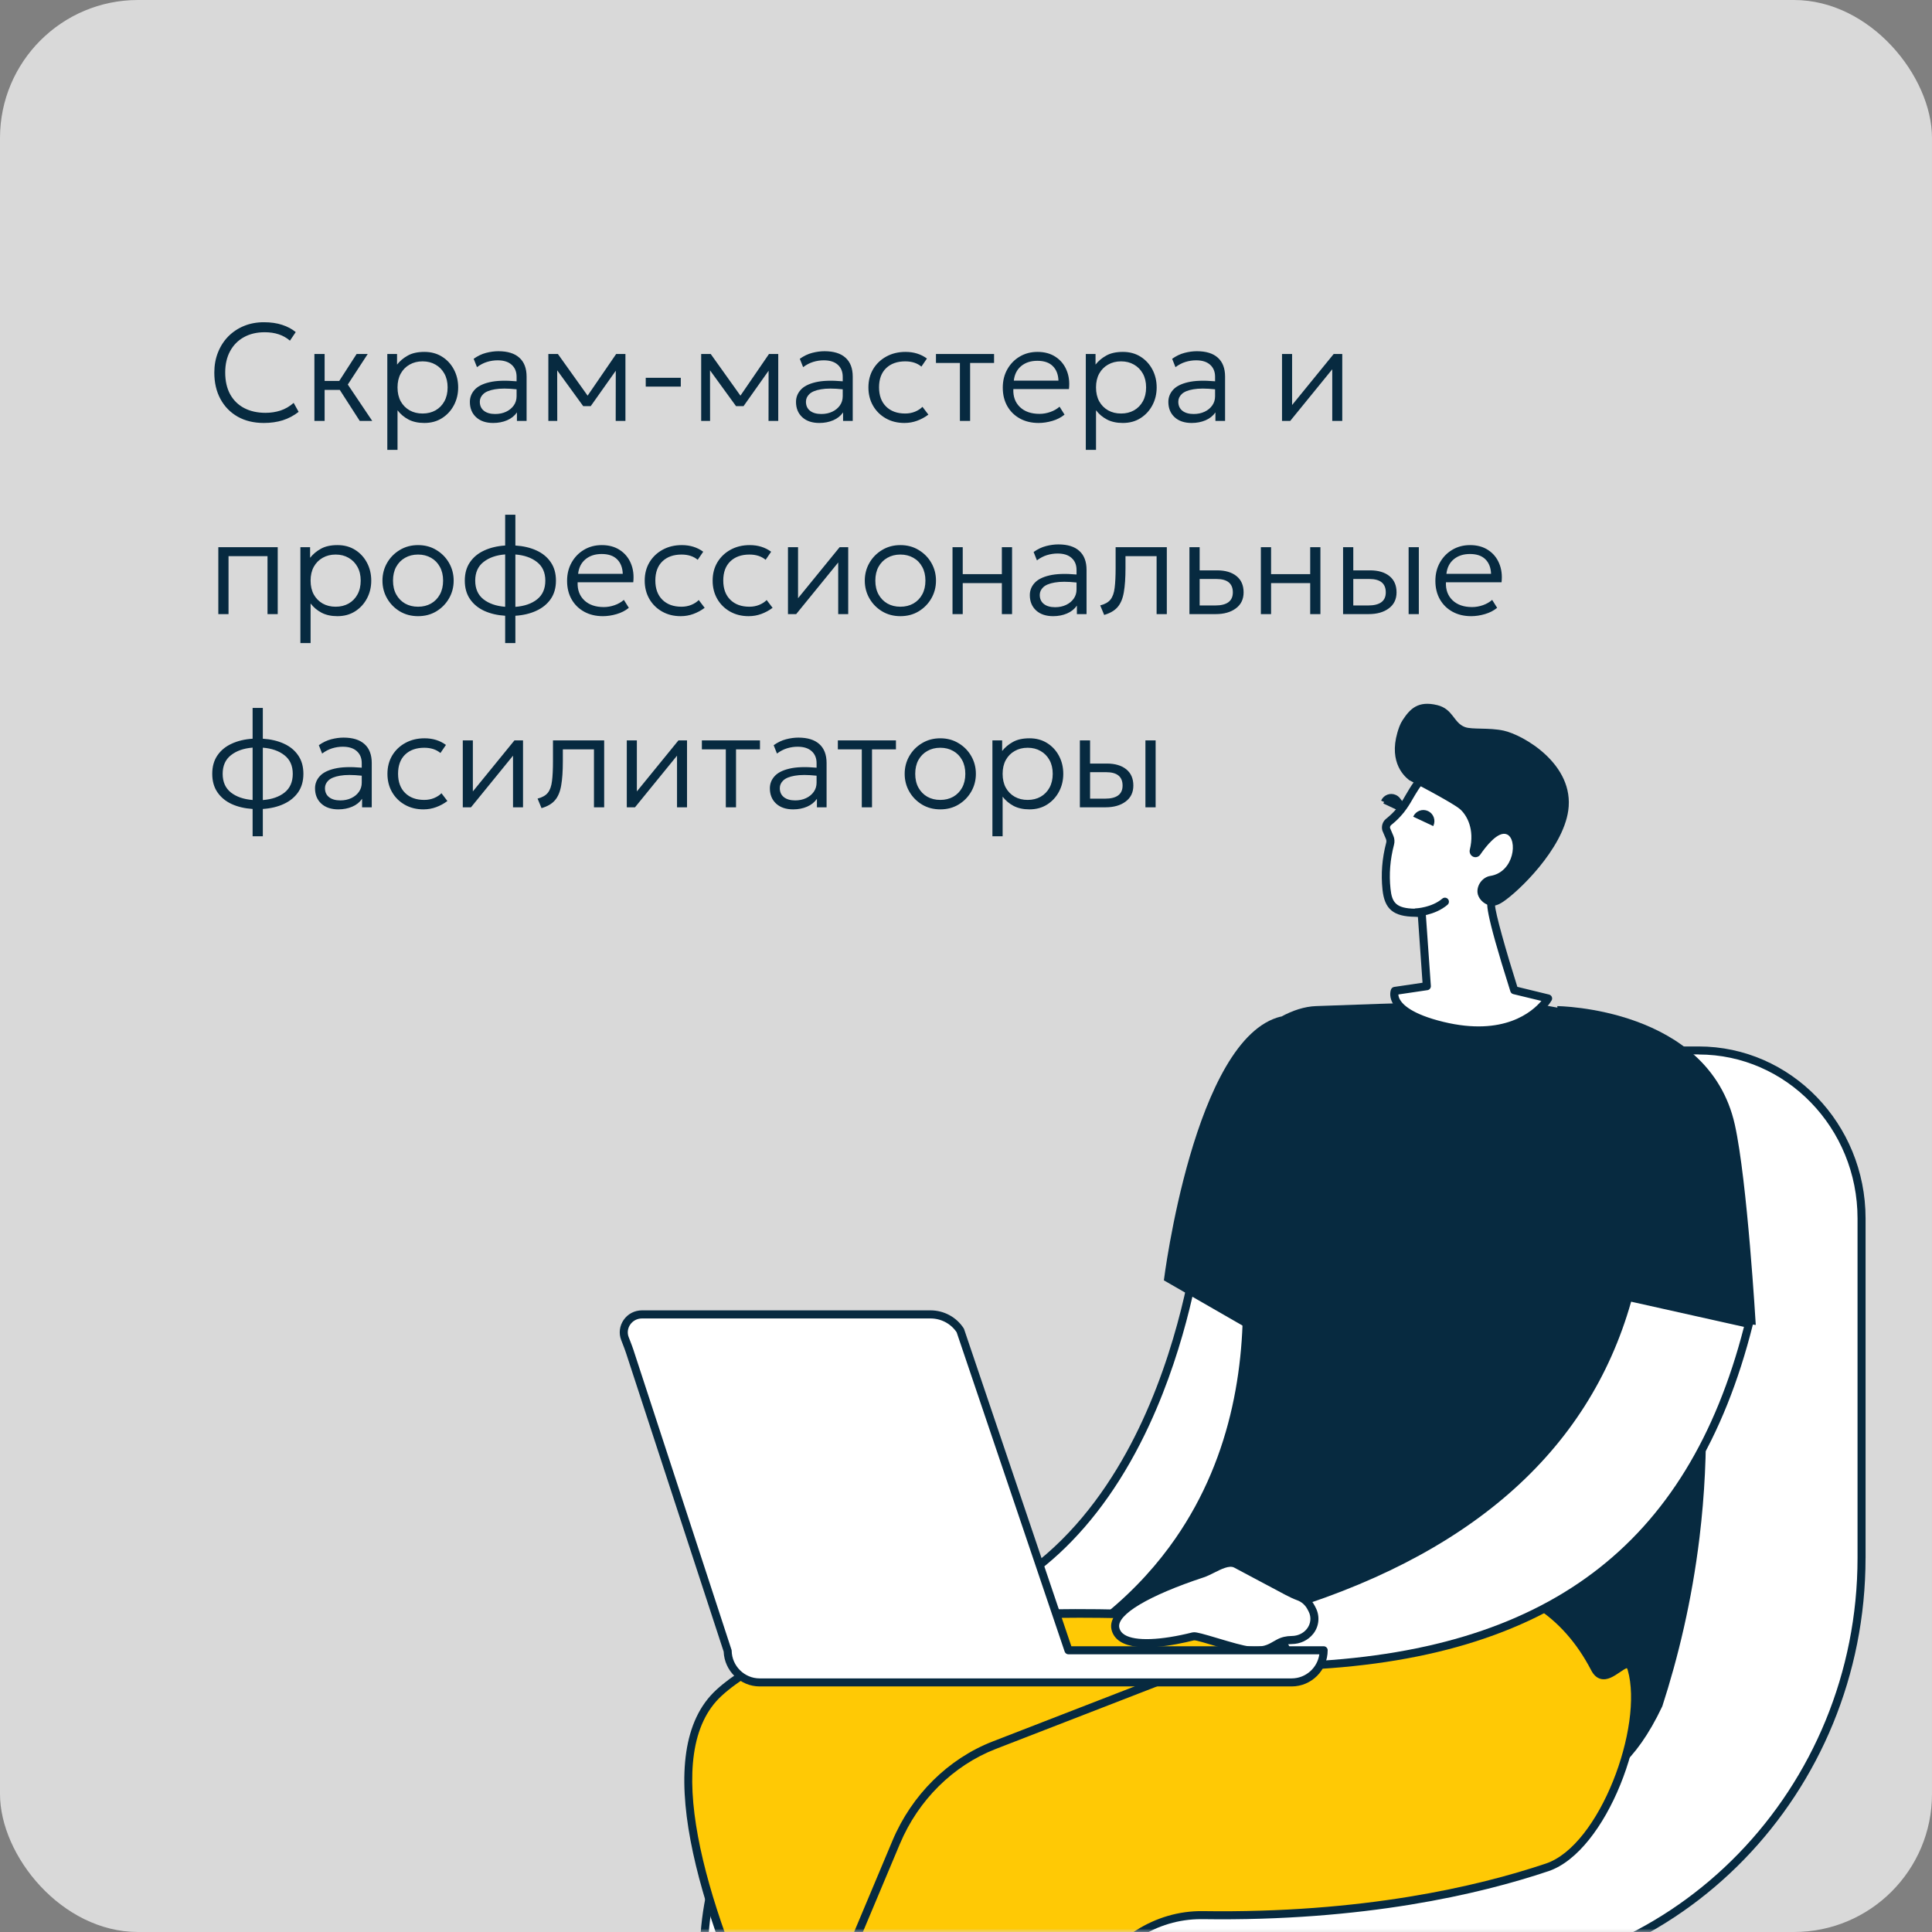 <?xml version="1.0" encoding="UTF-8"?> <svg xmlns="http://www.w3.org/2000/svg" width="280" height="280" viewBox="0 0 280 280" fill="none"><rect x="0" y="0" width="280" height="280" fill="#808080" stroke="none"/> <rect width="280" height="280" rx="20" fill="#D9D9D9"></rect> <mask id="mask0_48_1296" style="mask-type:alpha" maskUnits="userSpaceOnUse" x="0" y="0" width="280" height="280"> <rect width="280" height="280" rx="20" fill="#D9D9D9"></rect> </mask> <g mask="url(#mask0_48_1296)"> <path d="M206.643 117.133C207.444 117.511 207.791 118.467 207.414 119.275L207.397 119.313L204.491 117.949L204.508 117.911C204.885 117.107 205.838 116.759 206.643 117.137V117.133Z" fill="#072A40"></path> <path d="M202.315 115.215C203.116 115.593 203.463 116.549 203.086 117.357L203.069 117.395L200.163 116.031L200.18 115.993C200.557 115.189 201.51 114.841 202.315 115.219V115.215Z" fill="#072A40"></path> <path d="M218.424 366.062H207.754L207.754 241.447H218.424L218.424 366.062Z" fill="white"></path> <path d="M219.008 366.066V241.45C219.008 241.123 218.745 240.859 218.419 240.859H207.749C207.423 240.859 207.16 241.123 207.16 241.45V366.066C207.16 366.393 207.423 366.656 207.749 366.656H218.419C218.745 366.656 219.008 366.393 219.008 366.066ZM208.338 242.041H217.83V365.479H208.338V242.041Z" fill="#072A40"></path> <path d="M181.198 178.635V201.693C181.198 224.241 163.471 242.522 141.606 242.522C119.741 242.522 102.015 260.799 102.015 283.351C102.015 285.361 103.637 286.988 105.632 286.988H210.437C243.218 286.988 269.793 259.588 269.793 225.783V176.591C269.793 163.146 259.225 152.246 246.187 152.246H206.799C192.664 152.246 181.202 164.064 181.202 178.64L181.198 178.635Z" fill="white"></path> <path d="M270.373 225.779V176.588C270.373 162.841 259.521 151.66 246.183 151.66H206.794C192.359 151.66 180.613 163.763 180.613 178.64V201.698C180.613 223.888 163.115 241.94 141.602 241.94C119.449 241.94 101.426 260.519 101.426 283.351C101.426 285.68 103.311 287.575 105.628 287.575H210.433C243.48 287.575 270.369 259.856 270.369 225.788L270.373 225.779ZM246.183 152.825C258.877 152.825 269.208 163.482 269.208 176.583V225.775C269.208 259.201 242.845 286.394 210.437 286.394H105.632C103.959 286.394 102.595 285.026 102.595 283.338C102.595 261.148 120.093 243.096 141.606 243.096C163.759 243.096 181.782 224.517 181.782 201.685V178.627C181.782 164.396 193.003 152.816 206.799 152.816H246.187L246.183 152.825Z" fill="#072A40"></path> <path d="M173.716 179.72C173.716 179.72 168.002 231.823 129.643 235.231L173.716 235.86C173.716 235.86 190.036 202.646 190.697 189.715C191.358 176.784 173.716 179.72 173.716 179.72Z" fill="white"></path> <path d="M174.241 236.117C174.911 234.758 190.621 202.649 191.282 189.743C191.451 186.445 190.49 183.836 188.423 181.988C183.479 177.56 174.021 179.077 173.623 179.145C173.364 179.187 173.17 179.395 173.14 179.659C173.127 179.786 171.645 192.769 165.528 205.98C159.916 218.104 149.123 232.918 129.596 234.651C129.287 234.677 129.054 234.944 129.067 235.255C129.08 235.565 129.33 235.811 129.643 235.816L173.716 236.445H173.725C173.945 236.445 174.148 236.317 174.246 236.117H174.241ZM166.596 206.443C172.14 194.46 173.919 182.663 174.241 180.237C176.113 179.999 183.679 179.302 187.647 182.859C189.435 184.461 190.269 186.756 190.117 189.683C189.503 201.663 175.055 231.77 173.356 235.272L136.069 234.741C149.022 231.468 159.492 221.801 166.596 206.448V206.443Z" fill="#072A40"></path> <path d="M228.315 146.606C220.873 144.847 217.768 144.826 190.719 145.811C184.107 146.054 176.241 154.387 175.466 160.986C177.567 167.318 187.266 198.569 170.336 222.986C167.934 226.449 164.669 230.248 160.183 233.894C162.703 235.943 166.617 238.603 171.874 240.171C180.599 242.776 184.992 239.958 192.023 240.171C210.627 240.728 217.45 261.541 229.467 258.928C232.674 258.231 236.931 255.715 240.916 247.284C243.178 240.294 245.186 232.084 246.309 222.803C249.346 197.651 244.377 176.705 239.942 163.561C238.625 159.41 237.096 148.68 228.324 146.61L228.315 146.606Z" fill="#072A40"></path> <path d="M168.677 185.557C168.677 185.557 173.053 150.329 185.658 147.32L182.765 193.661L168.677 185.557Z" fill="#072A40"></path> <path d="M232.751 176.152C238.508 178.6 245.272 181.485 251.232 184.052C251.232 184.129 251.232 184.201 251.236 184.273L232.76 176.276V176.152H232.751Z" fill="white"></path> <path d="M251.232 184.862C251.156 184.862 251.075 184.845 251.003 184.815L232.527 176.818C232.324 176.728 232.188 176.533 232.175 176.308V176.185C232.158 175.985 232.256 175.794 232.417 175.679C232.582 175.564 232.794 175.543 232.976 175.619C240.012 178.611 246.403 181.343 251.457 183.523C251.664 183.613 251.804 183.817 251.808 184.046V184.271C251.817 184.471 251.719 184.658 251.554 184.768C251.457 184.832 251.342 184.866 251.228 184.866L251.232 184.862Z" fill="#072A40"></path> <path d="M254.459 192.017C254.459 192.017 253.226 171.088 251.426 163.002C247.639 145.991 225.69 145.812 225.69 145.812L229.523 189.11L254.459 192.017Z" fill="#072A40"></path> <path d="M206.791 142.927L206.045 132.341C205.541 132.307 205.194 132.286 205.092 132.282C202.153 132.248 201.195 131.292 200.945 128.865C200.789 127.348 200.729 125.096 201.466 122.274C201.547 121.972 201.526 121.654 201.407 121.369L200.903 120.188C200.797 119.801 200.933 119.38 201.242 119.125L201.509 118.904C202.466 118.114 203.267 117.145 203.906 116.066C204.495 115.076 205.495 113.214 206.181 112.887C208.112 111.961 215.953 107.843 220.332 115.037C223.746 120.647 218.168 128.372 216.139 130.901C215.648 131.512 219.451 143.504 219.451 143.504L224.369 144.699C224.369 144.699 220.574 151.464 209.057 148.668C200.852 146.675 202.157 143.611 202.157 143.611L206.799 142.922L206.791 142.927Z" fill="white"></path> <path d="M224.874 144.992C224.962 144.831 224.971 144.64 224.899 144.474C224.827 144.308 224.679 144.181 224.501 144.138L219.905 143.02C218.27 137.845 216.669 132.18 216.673 131.169C219.151 128.05 224.302 120.443 220.828 114.736C217.834 109.815 212.891 108.986 206.135 112.263L205.927 112.361C205.228 112.696 204.521 113.848 203.665 115.318L203.403 115.769C202.771 116.835 202.009 117.736 201.136 118.454L200.87 118.675C200.382 119.075 200.175 119.729 200.336 120.341C200.344 120.367 200.353 120.392 200.361 120.418L200.865 121.599C200.933 121.76 200.946 121.947 200.899 122.13C200.298 124.425 200.124 126.652 200.361 128.929C200.658 131.764 201.937 132.834 205.08 132.868C205.139 132.868 205.283 132.877 205.495 132.89L206.164 142.426L202.056 143.033C201.856 143.063 201.683 143.195 201.607 143.382C201.568 143.467 201.263 144.257 201.789 145.302C202.623 146.968 205.016 148.29 208.909 149.237C210.955 149.735 212.764 149.939 214.36 149.939C221.989 149.939 224.734 145.23 224.869 144.988L224.874 144.992ZM206.876 143.505C207.177 143.458 207.393 143.19 207.371 142.884L206.626 132.299C206.605 132.01 206.376 131.776 206.084 131.755C205.563 131.717 205.203 131.696 205.097 131.696C202.293 131.662 201.725 130.778 201.522 128.802C201.297 126.669 201.467 124.578 202.03 122.423C202.144 121.994 202.111 121.535 201.941 121.14L201.458 120.001C201.429 119.844 201.488 119.678 201.611 119.576L201.878 119.355C202.852 118.552 203.703 117.545 204.406 116.364L204.673 115.905C205.105 115.161 205.999 113.618 206.431 113.41L206.643 113.308C208.926 112.199 215.873 108.829 219.837 115.339C222.963 120.477 217.978 127.676 215.686 130.536C215.462 130.812 215 131.39 218.897 143.683C218.96 143.879 219.117 144.028 219.316 144.074L223.387 145.06C222.091 146.607 217.986 150.232 209.193 148.099C204.618 146.989 203.267 145.574 202.869 144.831C202.712 144.542 202.67 144.3 202.661 144.125L206.88 143.501L206.876 143.505Z" fill="#072A40"></path> <path d="M217.913 105.887C215.786 105.428 213.346 105.755 212.317 105.373C210.652 104.761 210.61 102.76 208.31 102.194C205.527 101.514 204.362 102.709 203.274 104.374C203.092 104.651 202.931 104.961 202.804 105.313C201.054 110.03 203.261 112.329 204.248 113.077C204.248 113.077 210.513 116.328 211.584 117.259C212.588 118.126 213.745 120.187 213.016 123.14C212.923 123.522 213.088 123.918 213.41 124.113C213.787 124.343 214.274 124.232 214.532 123.858C215.346 122.673 217.125 120.378 218.391 120.922C219.984 121.606 219.488 126.395 215.977 126.948C214.901 127.118 214.024 128.227 214.13 129.357C214.198 130.096 214.892 130.993 215.926 131.231C216.557 131.375 217.176 131.121 217.73 130.764C220.022 129.293 226.481 123.068 227.282 117.484C228.248 110.757 220.738 106.499 217.913 105.887Z" fill="#072A40"></path> <path d="M205.252 132.816C204.939 132.816 204.685 132.569 204.672 132.255C204.659 131.932 204.909 131.66 205.231 131.647C205.252 131.647 207.497 131.541 209.03 130.236C209.276 130.028 209.645 130.058 209.852 130.304C210.06 130.551 210.03 130.92 209.784 131.129C207.938 132.701 205.383 132.816 205.273 132.82C205.265 132.82 205.261 132.82 205.252 132.82V132.816Z" fill="#072A40"></path> <path d="M188.475 235.636C188.475 235.636 123.524 227.639 104.209 245.321C84.894 263.003 134.698 339.047 134.698 339.047L150.447 326.694L135.507 272.946L195.549 254.912L188.475 235.636Z" fill="#FFC905"></path> <path d="M135.058 339.509L150.806 327.156C150.992 327.012 151.073 326.765 151.009 326.54L136.222 273.345L195.718 255.476C195.87 255.429 196.002 255.323 196.074 255.179C196.146 255.034 196.154 254.868 196.099 254.715L189.025 235.44C188.949 235.236 188.767 235.087 188.551 235.062C185.887 234.734 123.113 227.234 103.823 244.895C84.364 262.709 132.173 336.25 134.219 339.373C134.308 339.509 134.452 339.603 134.613 339.628C134.642 339.633 134.676 339.637 134.706 339.637C134.833 339.637 134.96 339.594 135.066 339.514L135.058 339.509ZM188.051 236.175L194.786 254.533L135.337 272.389C135.032 272.478 134.858 272.797 134.943 273.107L149.777 326.476L134.837 338.196C130.466 331.389 86.706 262.139 104.598 245.757C114.578 236.621 137.214 234.454 156.448 234.454C172.226 234.454 185.717 235.911 188.047 236.179L188.051 236.175Z" fill="#072A40"></path> <path d="M224.221 270.635C214.788 273.801 197.904 277.897 174.311 277.557C167.606 277.459 161.418 281.378 158.372 287.696C151.383 302.191 136.257 328.292 111.618 345.209L99.851 338.503L129.887 266.993C132.627 260.466 137.757 255.388 144.098 252.932L203.623 229.844C203.623 229.844 222.082 224.388 231.13 241.815C232.748 244.926 235.747 239.363 236.462 241.874C238.911 250.484 232.324 267.919 224.221 270.639V270.635Z" fill="#FFC905"></path> <path d="M111.948 345.692C136.803 328.626 152.035 302.19 158.897 287.95C161.824 281.882 167.618 278.138 174.061 278.138C174.141 278.138 174.222 278.138 174.302 278.138C197.599 278.474 214.406 274.543 224.407 271.186C232.87 268.348 239.516 250.466 237.025 241.708C236.873 241.168 236.597 240.824 236.208 240.679C235.522 240.429 234.818 240.9 234.073 241.402C233.45 241.822 232.743 242.298 232.273 242.179C232.048 242.124 231.841 241.907 231.65 241.538C222.484 223.89 203.652 229.219 203.415 229.291L143.885 252.378C137.434 254.881 132.135 260.121 129.344 266.758L99.308 338.268C99.194 338.54 99.3 338.859 99.558 339.004L111.325 345.709C111.414 345.76 111.516 345.786 111.613 345.786C111.727 345.786 111.842 345.752 111.943 345.684L111.948 345.692ZM130.424 267.222C133.088 260.877 138.15 255.867 144.309 253.474L203.792 230.404C204.524 230.187 221.899 225.296 230.617 242.086C230.968 242.762 231.43 243.178 231.985 243.318C232.959 243.569 233.895 242.936 234.721 242.379C235.064 242.15 235.623 241.754 235.784 241.771C235.784 241.771 235.843 241.822 235.903 242.035C238.224 250.185 231.858 267.459 224.038 270.081C214.127 273.409 197.451 277.31 174.319 276.974C167.423 276.881 160.96 280.986 157.846 287.44C151.061 301.519 136.041 327.602 111.588 344.519L100.587 338.251L130.424 267.217V267.222Z" fill="#072A40"></path> <path d="M235.985 187.961C229.652 211.108 210.837 225.879 183.554 233.655L187.714 241.458C225.628 240.119 245.511 223.588 253.457 191.862L235.98 187.961H235.985Z" fill="white"></path> <path d="M187.74 242.042C224.739 240.737 245.804 224.835 254.029 192.004C254.068 191.851 254.042 191.69 253.962 191.554C253.881 191.418 253.746 191.324 253.593 191.29L236.116 187.389C235.812 187.321 235.511 187.504 235.43 187.806C229.437 209.724 211.93 224.963 183.403 233.092C183.233 233.139 183.093 233.262 183.026 233.428C182.958 233.589 182.966 233.776 183.047 233.934L187.206 241.736C187.308 241.927 187.507 242.046 187.719 242.046C187.727 242.046 187.731 242.046 187.74 242.046V242.042ZM236.4 188.651L252.75 192.302C244.596 224.049 224.019 239.492 188.062 240.86L184.411 234.019C212.718 225.787 230.203 210.528 236.396 188.651H236.4Z" fill="#072A40"></path> <path d="M190.032 233.014C189.646 232.258 188.998 231.658 188.202 231.369C187.63 231.165 187.067 230.889 186.533 230.605L179.108 226.653C177.718 225.968 175.727 227.562 174.283 228.038C169.925 229.474 160.907 232.857 161.648 236.031C162.448 239.456 170.2 237.837 172.953 237.144C173.584 236.987 179.277 239.057 181.077 239.193C183.564 239.38 184.14 238.747 185.355 238.105C185.91 237.812 186.529 237.68 187.198 237.676C188.223 237.667 189.197 237.238 189.841 236.435L189.858 236.418C190.565 235.53 190.688 234.31 190.171 233.299L190.027 233.014H190.032Z" fill="white"></path> <path d="M185.114 238.918C185.279 238.824 185.449 238.727 185.635 238.629C186.088 238.391 186.605 238.272 187.211 238.268C188.443 238.259 189.57 237.728 190.32 236.789C191.167 235.727 191.319 234.252 190.701 233.041L190.557 232.756C190.091 231.847 189.329 231.158 188.405 230.827C187.935 230.657 187.431 230.427 186.813 230.096L179.37 226.135C178.133 225.528 176.702 226.25 175.44 226.888C174.957 227.13 174.499 227.364 174.11 227.491C167.735 229.59 160.301 232.803 161.089 236.173C161.262 236.921 161.707 237.511 162.402 237.94C164.888 239.462 170.175 238.455 173.046 237.728C173.368 237.707 174.957 238.191 176.227 238.569C178.104 239.13 180.044 239.708 181.039 239.785C181.348 239.81 181.636 239.819 181.899 239.819C183.555 239.819 184.313 239.381 185.114 238.922V238.918ZM172.818 236.581C168.205 237.741 164.537 237.873 163.008 236.938C162.58 236.674 162.321 236.338 162.22 235.901C161.783 234.031 166.477 231.231 174.47 228.596C174.944 228.439 175.435 228.192 175.961 227.929C176.981 227.415 178.142 226.832 178.837 227.172L186.262 231.124C186.931 231.481 187.486 231.732 188.007 231.923C188.651 232.157 189.189 232.637 189.515 233.283L189.663 233.568C190.074 234.371 189.977 235.348 189.396 236.075C188.884 236.721 188.083 237.091 187.206 237.099C186.419 237.103 185.711 237.269 185.097 237.596C184.898 237.703 184.716 237.804 184.538 237.906C183.674 238.404 183.047 238.761 181.132 238.616C180.26 238.548 178.294 237.966 176.562 237.448C174.368 236.793 173.508 236.559 173.051 236.559C172.962 236.559 172.885 236.568 172.822 236.585L172.818 236.581Z" fill="#072A40"></path> <path d="M154.856 239.174L139.179 192.829C138.239 191.376 136.604 190.496 134.842 190.496H93.06C91.167 190.496 89.943 192.345 90.561 193.976C90.807 194.627 91.074 195.264 91.29 195.927L105.458 239.263H105.462C105.509 241.796 107.563 243.835 110.096 243.835H187.2C189.762 243.835 191.838 241.749 191.838 239.178H154.856V239.174Z" fill="white"></path> <path d="M192.42 239.175C192.42 238.852 192.157 238.588 191.835 238.588H155.268L139.727 192.639C139.71 192.592 139.689 192.549 139.664 192.507C138.609 190.879 136.804 189.906 134.839 189.906H93.058C91.965 189.906 90.986 190.416 90.376 191.304C89.792 192.154 89.656 193.229 90.016 194.177L90.228 194.729C90.402 195.18 90.584 195.643 90.732 196.098L104.88 239.37C104.99 242.158 107.302 244.41 110.094 244.41H187.197C190.078 244.41 192.416 242.06 192.416 239.166L192.42 239.175ZM91.842 195.741C91.681 195.252 91.495 194.772 91.317 194.309L91.105 193.765C90.88 193.174 90.969 192.503 91.334 191.971C91.723 191.406 92.35 191.079 93.058 191.079H134.839C136.385 191.079 137.804 191.827 138.647 193.089L154.298 239.362C154.379 239.6 154.599 239.757 154.849 239.757H191.209C190.925 241.729 189.235 243.246 187.193 243.246H110.09C107.895 243.246 106.078 241.452 106.04 239.247C106.04 239.162 106.019 239.081 105.985 239.009L91.838 195.741H91.842Z" fill="#072A40"></path> <path d="M206.963 117.543C207.764 117.921 208.111 118.877 207.734 119.685L207.717 119.723L204.812 118.359L204.829 118.321C205.206 117.518 206.159 117.169 206.963 117.547V117.543Z" fill="#072A40"></path> <path d="M202.635 115.629C203.436 116.007 203.783 116.963 203.406 117.771L203.389 117.809L200.484 116.445L200.501 116.407C200.878 115.604 201.831 115.255 202.635 115.633V115.629Z" fill="#072A40"></path> </g> <path d="M38.24 61.3C36.793 61.3 35.53 60.997 34.45 60.39C33.377 59.777 32.543 58.923 31.95 57.83C31.357 56.737 31.06 55.457 31.06 53.99C31.06 52.937 31.237 51.967 31.59 51.08C31.943 50.187 32.44 49.413 33.08 48.76C33.727 48.107 34.487 47.6 35.36 47.24C36.24 46.88 37.203 46.7 38.25 46.7C39.243 46.7 40.123 46.827 40.89 47.08C41.657 47.327 42.313 47.677 42.86 48.13L42.02 49.37C41.08 48.557 39.863 48.15 38.37 48.15C37.21 48.15 36.2 48.39 35.34 48.87C34.487 49.343 33.823 50.017 33.35 50.89C32.877 51.757 32.64 52.787 32.64 53.98C32.64 55.22 32.88 56.277 33.36 57.15C33.84 58.017 34.517 58.68 35.39 59.14C36.27 59.6 37.303 59.83 38.49 59.83C39.243 59.83 39.963 59.72 40.65 59.5C41.337 59.273 41.973 58.903 42.56 58.39L43.28 59.69C42.58 60.237 41.813 60.643 40.98 60.91C40.147 61.17 39.233 61.3 38.24 61.3ZM45.566 61V51.3H47.046V55.21H49.166L51.686 51.3H53.296L50.406 55.73L53.946 61H52.136L49.246 56.51H47.046V61H45.566ZM56.132 65.2V51.3H57.542V52.84C57.956 52.313 58.475 51.877 59.102 51.53C59.729 51.177 60.532 51 61.512 51C62.479 51 63.329 51.23 64.062 51.69C64.796 52.15 65.369 52.77 65.782 53.55C66.195 54.33 66.402 55.197 66.402 56.15C66.402 57.09 66.195 57.95 65.782 58.73C65.369 59.51 64.796 60.133 64.062 60.6C63.329 61.067 62.475 61.3 61.502 61.3C60.609 61.3 59.842 61.133 59.202 60.8C58.562 60.46 58.032 60.013 57.612 59.46V65.2H56.132ZM61.242 59.93C61.949 59.93 62.575 59.777 63.122 59.47C63.669 59.157 64.096 58.72 64.402 58.16C64.716 57.593 64.872 56.923 64.872 56.15C64.872 55.377 64.716 54.71 64.402 54.15C64.089 53.583 63.659 53.147 63.112 52.84C62.572 52.527 61.949 52.37 61.242 52.37C60.535 52.37 59.909 52.527 59.362 52.84C58.816 53.147 58.386 53.583 58.072 54.15C57.766 54.71 57.612 55.377 57.612 56.15C57.612 56.923 57.766 57.593 58.072 58.16C58.386 58.72 58.816 59.157 59.362 59.47C59.909 59.777 60.535 59.93 61.242 59.93ZM71.478 61.3C70.438 61.3 69.615 61.023 69.008 60.47C68.401 59.91 68.098 59.17 68.098 58.25C68.098 57.59 68.321 57.01 68.768 56.51C69.215 56.003 69.931 55.633 70.918 55.4C71.911 55.16 73.228 55.113 74.868 55.26V54.6C74.868 53.867 74.628 53.287 74.148 52.86C73.675 52.433 72.998 52.22 72.118 52.22C71.605 52.22 71.095 52.297 70.588 52.45C70.088 52.603 69.601 52.857 69.128 53.21L68.648 52C69.228 51.587 69.828 51.3 70.448 51.14C71.068 50.98 71.661 50.9 72.228 50.9C73.561 50.9 74.575 51.213 75.268 51.84C75.968 52.467 76.318 53.383 76.318 54.59V61H74.918V59.77C74.571 60.27 74.095 60.65 73.488 60.91C72.881 61.17 72.211 61.3 71.478 61.3ZM69.538 58.22C69.538 58.78 69.735 59.217 70.128 59.53C70.521 59.843 71.068 60 71.768 60C72.355 60 72.881 59.89 73.348 59.67C73.815 59.45 74.185 59.147 74.458 58.76C74.731 58.373 74.868 57.93 74.868 57.43V56.42C73.548 56.28 72.498 56.28 71.718 56.42C70.938 56.553 70.378 56.783 70.038 57.11C69.705 57.43 69.538 57.8 69.538 58.22ZM79.472 61V51.3H80.852L85.162 57.34L89.302 51.3H90.642V61H89.232L89.242 53.73L85.612 58.86H84.522L80.752 53.67L80.762 61H79.472ZM93.585 56.03V54.75H98.665V56.03H93.585ZM101.62 61V51.3H103L107.31 57.34L111.45 51.3H112.79V61H111.38L111.39 53.73L107.76 58.86H106.67L102.9 53.67L102.91 61H101.62ZM118.744 61.3C117.704 61.3 116.88 61.023 116.274 60.47C115.667 59.91 115.364 59.17 115.364 58.25C115.364 57.59 115.587 57.01 116.034 56.51C116.48 56.003 117.197 55.633 118.184 55.4C119.177 55.16 120.494 55.113 122.134 55.26V54.6C122.134 53.867 121.894 53.287 121.414 52.86C120.94 52.433 120.264 52.22 119.384 52.22C118.87 52.22 118.36 52.297 117.854 52.45C117.354 52.603 116.867 52.857 116.394 53.21L115.914 52C116.494 51.587 117.094 51.3 117.714 51.14C118.334 50.98 118.927 50.9 119.494 50.9C120.827 50.9 121.84 51.213 122.534 51.84C123.234 52.467 123.584 53.383 123.584 54.59V61H122.184V59.77C121.837 60.27 121.36 60.65 120.754 60.91C120.147 61.17 119.477 61.3 118.744 61.3ZM116.804 58.22C116.804 58.78 117 59.217 117.394 59.53C117.787 59.843 118.334 60 119.034 60C119.62 60 120.147 59.89 120.614 59.67C121.08 59.45 121.45 59.147 121.724 58.76C121.997 58.373 122.134 57.93 122.134 57.43V56.42C120.814 56.28 119.764 56.28 118.984 56.42C118.204 56.553 117.644 56.783 117.304 57.11C116.97 57.43 116.804 57.8 116.804 58.22ZM131.078 61.3C130.064 61.3 129.164 61.077 128.378 60.63C127.591 60.183 126.974 59.573 126.528 58.8C126.081 58.02 125.858 57.137 125.858 56.15C125.858 55.15 126.088 54.263 126.548 53.49C127.014 52.717 127.651 52.11 128.458 51.67C129.271 51.223 130.198 51 131.238 51C132.431 51 133.464 51.32 134.338 51.96L133.538 53.13C132.931 52.623 132.151 52.37 131.198 52.37C130.031 52.37 129.104 52.7 128.418 53.36C127.738 54.02 127.398 54.943 127.398 56.13C127.398 57.317 127.738 58.247 128.418 58.92C129.098 59.593 130.021 59.93 131.188 59.93C131.701 59.93 132.178 59.84 132.618 59.66C133.064 59.473 133.421 59.24 133.688 58.96L134.548 60.09C134.041 60.47 133.494 60.767 132.908 60.98C132.328 61.193 131.718 61.3 131.078 61.3ZM139.117 61V52.6H135.647V51.3H144.067V52.6H140.597V61H139.117ZM150.52 61.3C149.5 61.3 148.6 61.087 147.82 60.66C147.04 60.233 146.43 59.637 145.99 58.87C145.55 58.097 145.33 57.2 145.33 56.18C145.33 55.187 145.55 54.3 145.99 53.52C146.43 52.74 147.027 52.127 147.78 51.68C148.54 51.227 149.4 51 150.36 51C151.38 51 152.25 51.237 152.97 51.71C153.697 52.183 154.23 52.827 154.57 53.64C154.917 54.453 155.034 55.37 154.92 56.39H146.86C146.814 57.47 147.134 58.34 147.82 59C148.507 59.653 149.45 59.98 150.65 59.98C151.177 59.98 151.697 59.89 152.21 59.71C152.73 59.53 153.18 59.273 153.56 58.94L154.28 60.09C153.787 60.497 153.197 60.8 152.51 61C151.83 61.2 151.167 61.3 150.52 61.3ZM146.93 55.16H153.4C153.367 54.26 153.09 53.557 152.57 53.05C152.057 52.543 151.314 52.29 150.34 52.29C149.394 52.29 148.614 52.543 148 53.05C147.387 53.557 147.03 54.26 146.93 55.16ZM157.363 65.2V51.3H158.773V52.84C159.186 52.313 159.706 51.877 160.333 51.53C160.959 51.177 161.763 51 162.743 51C163.709 51 164.559 51.23 165.293 51.69C166.026 52.15 166.599 52.77 167.013 53.55C167.426 54.33 167.633 55.197 167.633 56.15C167.633 57.09 167.426 57.95 167.013 58.73C166.599 59.51 166.026 60.133 165.293 60.6C164.559 61.067 163.706 61.3 162.733 61.3C161.839 61.3 161.073 61.133 160.433 60.8C159.793 60.46 159.263 60.013 158.843 59.46V65.2H157.363ZM162.473 59.93C163.179 59.93 163.806 59.777 164.353 59.47C164.899 59.157 165.326 58.72 165.633 58.16C165.946 57.593 166.103 56.923 166.103 56.15C166.103 55.377 165.946 54.71 165.633 54.15C165.319 53.583 164.889 53.147 164.343 52.84C163.803 52.527 163.179 52.37 162.473 52.37C161.766 52.37 161.139 52.527 160.593 52.84C160.046 53.147 159.616 53.583 159.303 54.15C158.996 54.71 158.843 55.377 158.843 56.15C158.843 56.923 158.996 57.593 159.303 58.16C159.616 58.72 160.046 59.157 160.593 59.47C161.139 59.777 161.766 59.93 162.473 59.93ZM172.708 61.3C171.668 61.3 170.845 61.023 170.238 60.47C169.632 59.91 169.328 59.17 169.328 58.25C169.328 57.59 169.552 57.01 169.998 56.51C170.445 56.003 171.162 55.633 172.148 55.4C173.142 55.16 174.458 55.113 176.098 55.26V54.6C176.098 53.867 175.858 53.287 175.378 52.86C174.905 52.433 174.228 52.22 173.348 52.22C172.835 52.22 172.325 52.297 171.818 52.45C171.318 52.603 170.832 52.857 170.358 53.21L169.878 52C170.458 51.587 171.058 51.3 171.678 51.14C172.298 50.98 172.892 50.9 173.458 50.9C174.792 50.9 175.805 51.213 176.498 51.84C177.198 52.467 177.548 53.383 177.548 54.59V61H176.148V59.77C175.802 60.27 175.325 60.65 174.718 60.91C174.112 61.17 173.442 61.3 172.708 61.3ZM170.768 58.22C170.768 58.78 170.965 59.217 171.358 59.53C171.752 59.843 172.298 60 172.998 60C173.585 60 174.112 59.89 174.578 59.67C175.045 59.45 175.415 59.147 175.688 58.76C175.962 58.373 176.098 57.93 176.098 57.43V56.42C174.778 56.28 173.728 56.28 172.948 56.42C172.168 56.553 171.608 56.783 171.268 57.11C170.935 57.43 170.768 57.8 170.768 58.22ZM185.8 61V51.3H187.26V58.7L193.29 51.3H194.53V61H193.08V53.52L186.99 61H185.8ZM31.64 89V79.3H40.25V89H38.77V80.6H33.12V89H31.64ZM43.535 93.2V79.3H44.944V80.84C45.358 80.313 45.878 79.877 46.505 79.53C47.131 79.177 47.934 79 48.914 79C49.881 79 50.731 79.23 51.465 79.69C52.198 80.15 52.771 80.77 53.184 81.55C53.598 82.33 53.804 83.197 53.804 84.15C53.804 85.09 53.598 85.95 53.184 86.73C52.771 87.51 52.198 88.133 51.465 88.6C50.731 89.067 49.878 89.3 48.904 89.3C48.011 89.3 47.245 89.133 46.605 88.8C45.965 88.46 45.434 88.013 45.014 87.46V93.2H43.535ZM48.645 87.93C49.351 87.93 49.978 87.777 50.525 87.47C51.071 87.157 51.498 86.72 51.804 86.16C52.118 85.593 52.275 84.923 52.275 84.15C52.275 83.377 52.118 82.71 51.804 82.15C51.491 81.583 51.061 81.147 50.514 80.84C49.974 80.527 49.351 80.37 48.645 80.37C47.938 80.37 47.311 80.527 46.764 80.84C46.218 81.147 45.788 81.583 45.474 82.15C45.168 82.71 45.014 83.377 45.014 84.15C45.014 84.923 45.168 85.593 45.474 86.16C45.788 86.72 46.218 87.157 46.764 87.47C47.311 87.777 47.938 87.93 48.645 87.93ZM60.588 89.3C59.601 89.3 58.718 89.067 57.938 88.6C57.158 88.127 56.545 87.5 56.098 86.72C55.651 85.94 55.428 85.083 55.428 84.15C55.428 83.217 55.651 82.36 56.098 81.58C56.545 80.8 57.158 80.177 57.938 79.71C58.718 79.237 59.601 79 60.588 79C61.581 79 62.465 79.237 63.238 79.71C64.018 80.177 64.631 80.8 65.078 81.58C65.525 82.36 65.748 83.217 65.748 84.15C65.748 85.083 65.525 85.94 65.078 86.72C64.631 87.5 64.018 88.127 63.238 88.6C62.465 89.067 61.581 89.3 60.588 89.3ZM60.588 87.93C61.295 87.93 61.921 87.777 62.468 87.47C63.015 87.157 63.441 86.72 63.748 86.16C64.061 85.593 64.218 84.923 64.218 84.15C64.218 83.377 64.061 82.71 63.748 82.15C63.441 81.583 63.015 81.147 62.468 80.84C61.921 80.527 61.295 80.37 60.588 80.37C59.881 80.37 59.255 80.527 58.708 80.84C58.161 81.147 57.731 81.583 57.418 82.15C57.111 82.71 56.958 83.377 56.958 84.15C56.958 84.923 57.115 85.593 57.428 86.16C57.741 86.72 58.168 87.157 58.708 87.47C59.255 87.777 59.881 87.93 60.588 87.93ZM73.212 93.2V89.24C72.072 89.167 71.062 88.93 70.182 88.53C69.302 88.123 68.612 87.553 68.112 86.82C67.612 86.087 67.362 85.197 67.362 84.15C67.362 83.097 67.612 82.207 68.112 81.48C68.612 80.747 69.302 80.18 70.182 79.78C71.062 79.373 72.072 79.133 73.212 79.06V74.6H74.692V79.06C75.838 79.133 76.852 79.37 77.732 79.77C78.618 80.17 79.312 80.737 79.812 81.47C80.318 82.197 80.572 83.09 80.572 84.15C80.572 85.197 80.318 86.087 79.812 86.82C79.305 87.547 78.608 88.113 77.722 88.52C76.842 88.927 75.832 89.167 74.692 89.24V93.2H73.212ZM68.872 84.15C68.872 85.317 69.268 86.217 70.062 86.85C70.862 87.477 71.912 87.84 73.212 87.94V80.35C71.918 80.45 70.872 80.817 70.072 81.45C69.272 82.077 68.872 82.977 68.872 84.15ZM79.032 84.15C79.032 82.983 78.632 82.087 77.832 81.46C77.032 80.827 75.985 80.46 74.692 80.36V87.95C76.005 87.85 77.055 87.487 77.842 86.86C78.635 86.227 79.032 85.323 79.032 84.15ZM87.376 89.3C86.356 89.3 85.456 89.087 84.676 88.66C83.896 88.233 83.286 87.637 82.846 86.87C82.406 86.097 82.186 85.2 82.186 84.18C82.186 83.187 82.406 82.3 82.846 81.52C83.286 80.74 83.882 80.127 84.636 79.68C85.396 79.227 86.256 79 87.216 79C88.236 79 89.106 79.237 89.826 79.71C90.552 80.183 91.086 80.827 91.426 81.64C91.772 82.453 91.889 83.37 91.776 84.39H83.716C83.669 85.47 83.989 86.34 84.676 87C85.362 87.653 86.306 87.98 87.506 87.98C88.032 87.98 88.552 87.89 89.066 87.71C89.586 87.53 90.036 87.273 90.416 86.94L91.136 88.09C90.642 88.497 90.052 88.8 89.366 89C88.686 89.2 88.022 89.3 87.376 89.3ZM83.786 83.16H90.256C90.222 82.26 89.946 81.557 89.426 81.05C88.912 80.543 88.169 80.29 87.196 80.29C86.249 80.29 85.469 80.543 84.856 81.05C84.242 81.557 83.886 82.26 83.786 83.16ZM98.656 89.3C97.642 89.3 96.742 89.077 95.956 88.63C95.169 88.183 94.552 87.573 94.106 86.8C93.659 86.02 93.436 85.137 93.436 84.15C93.436 83.15 93.666 82.263 94.126 81.49C94.592 80.717 95.229 80.11 96.036 79.67C96.849 79.223 97.776 79 98.816 79C100.009 79 101.042 79.32 101.916 79.96L101.116 81.13C100.509 80.623 99.729 80.37 98.776 80.37C97.609 80.37 96.682 80.7 95.996 81.36C95.316 82.02 94.976 82.943 94.976 84.13C94.976 85.317 95.316 86.247 95.996 86.92C96.676 87.593 97.599 87.93 98.766 87.93C99.279 87.93 99.756 87.84 100.196 87.66C100.642 87.473 100.999 87.24 101.266 86.96L102.126 88.09C101.619 88.47 101.072 88.767 100.486 88.98C99.906 89.193 99.296 89.3 98.656 89.3ZM108.5 89.3C107.486 89.3 106.586 89.077 105.8 88.63C105.013 88.183 104.396 87.573 103.95 86.8C103.503 86.02 103.28 85.137 103.28 84.15C103.28 83.15 103.51 82.263 103.97 81.49C104.436 80.717 105.073 80.11 105.88 79.67C106.693 79.223 107.62 79 108.66 79C109.853 79 110.886 79.32 111.76 79.96L110.96 81.13C110.353 80.623 109.573 80.37 108.62 80.37C107.453 80.37 106.526 80.7 105.84 81.36C105.16 82.02 104.82 82.943 104.82 84.13C104.82 85.317 105.16 86.247 105.84 86.92C106.52 87.593 107.443 87.93 108.61 87.93C109.123 87.93 109.6 87.84 110.04 87.66C110.486 87.473 110.843 87.24 111.11 86.96L111.97 88.09C111.463 88.47 110.916 88.767 110.33 88.98C109.75 89.193 109.14 89.3 108.5 89.3ZM114.199 89V79.3H115.659V86.7L121.689 79.3H122.929V89H121.479V81.52L115.389 89H114.199ZM130.49 89.3C129.504 89.3 128.62 89.067 127.84 88.6C127.06 88.127 126.447 87.5 126 86.72C125.554 85.94 125.33 85.083 125.33 84.15C125.33 83.217 125.554 82.36 126 81.58C126.447 80.8 127.06 80.177 127.84 79.71C128.62 79.237 129.504 79 130.49 79C131.484 79 132.367 79.237 133.14 79.71C133.92 80.177 134.534 80.8 134.98 81.58C135.427 82.36 135.65 83.217 135.65 84.15C135.65 85.083 135.427 85.94 134.98 86.72C134.534 87.5 133.92 88.127 133.14 88.6C132.367 89.067 131.484 89.3 130.49 89.3ZM130.49 87.93C131.197 87.93 131.824 87.777 132.37 87.47C132.917 87.157 133.344 86.72 133.65 86.16C133.964 85.593 134.12 84.923 134.12 84.15C134.12 83.377 133.964 82.71 133.65 82.15C133.344 81.583 132.917 81.147 132.37 80.84C131.824 80.527 131.197 80.37 130.49 80.37C129.784 80.37 129.157 80.527 128.61 80.84C128.064 81.147 127.634 81.583 127.32 82.15C127.014 82.71 126.86 83.377 126.86 84.15C126.86 84.923 127.017 85.593 127.33 86.16C127.644 86.72 128.07 87.157 128.61 87.47C129.157 87.777 129.784 87.93 130.49 87.93ZM138.046 89V79.3H139.526V83.21H145.196V79.3H146.676V89H145.196V84.51H139.526V89H138.046ZM152.63 89.3C151.59 89.3 150.767 89.023 150.16 88.47C149.554 87.91 149.25 87.17 149.25 86.25C149.25 85.59 149.474 85.01 149.92 84.51C150.367 84.003 151.084 83.633 152.07 83.4C153.064 83.16 154.38 83.113 156.02 83.26V82.6C156.02 81.867 155.78 81.287 155.3 80.86C154.827 80.433 154.15 80.22 153.27 80.22C152.757 80.22 152.247 80.297 151.74 80.45C151.24 80.603 150.754 80.857 150.28 81.21L149.8 80C150.38 79.587 150.98 79.3 151.6 79.14C152.22 78.98 152.814 78.9 153.38 78.9C154.714 78.9 155.727 79.213 156.42 79.84C157.12 80.467 157.47 81.383 157.47 82.59V89H156.07V87.77C155.724 88.27 155.247 88.65 154.64 88.91C154.034 89.17 153.364 89.3 152.63 89.3ZM150.69 86.22C150.69 86.78 150.887 87.217 151.28 87.53C151.674 87.843 152.22 88 152.92 88C153.507 88 154.034 87.89 154.5 87.67C154.967 87.45 155.337 87.147 155.61 86.76C155.884 86.373 156.02 85.93 156.02 85.43V84.42C154.7 84.28 153.65 84.28 152.87 84.42C152.09 84.553 151.53 84.783 151.19 85.11C150.857 85.43 150.69 85.8 150.69 86.22ZM160.024 89.12L159.454 87.74C160.134 87.567 160.631 87.283 160.944 86.89C161.258 86.49 161.458 85.923 161.544 85.19C161.638 84.457 161.684 83.5 161.684 82.32V79.3H169.104V89H167.624V80.6H163.114V82.32C163.114 83.747 163.034 84.917 162.874 85.83C162.721 86.743 162.421 87.46 161.974 87.98C161.534 88.493 160.884 88.873 160.024 89.12ZM172.382 89V79.3H173.862V82.66H176.382C177.576 82.66 178.516 82.937 179.202 83.49C179.889 84.043 180.232 84.83 180.232 85.85C180.232 86.843 179.859 87.617 179.112 88.17C178.372 88.723 177.402 89 176.202 89H172.382ZM173.862 87.75H176.112C177.819 87.75 178.672 87.117 178.672 85.85C178.672 84.557 177.876 83.91 176.282 83.91H173.862V87.75ZM182.734 89V79.3H184.214V83.21H189.884V79.3H191.364V89H189.884V84.51H184.214V89H182.734ZM194.648 89V79.3H196.128V82.66H198.548C199.741 82.66 200.681 82.937 201.368 83.49C202.054 84.043 202.398 84.83 202.398 85.85C202.398 86.843 202.024 87.617 201.278 88.17C200.538 88.723 199.568 89 198.368 89H194.648ZM204.148 89V79.3H205.628V89H204.148ZM196.128 87.75H198.278C199.984 87.75 200.838 87.117 200.838 85.85C200.838 84.557 200.041 83.91 198.448 83.91H196.128V87.75ZM213.216 89.3C212.196 89.3 211.296 89.087 210.516 88.66C209.736 88.233 209.126 87.637 208.686 86.87C208.246 86.097 208.026 85.2 208.026 84.18C208.026 83.187 208.246 82.3 208.686 81.52C209.126 80.74 209.722 80.127 210.476 79.68C211.236 79.227 212.096 79 213.056 79C214.076 79 214.946 79.237 215.666 79.71C216.392 80.183 216.926 80.827 217.266 81.64C217.612 82.453 217.729 83.37 217.616 84.39H209.556C209.509 85.47 209.829 86.34 210.516 87C211.202 87.653 212.146 87.98 213.346 87.98C213.872 87.98 214.392 87.89 214.906 87.71C215.426 87.53 215.876 87.273 216.256 86.94L216.976 88.09C216.482 88.497 215.892 88.8 215.206 89C214.526 89.2 213.862 89.3 213.216 89.3ZM209.626 83.16H216.096C216.062 82.26 215.786 81.557 215.266 81.05C214.752 80.543 214.009 80.29 213.036 80.29C212.089 80.29 211.309 80.543 210.696 81.05C210.082 81.557 209.726 82.26 209.626 83.16ZM36.61 121.2V117.24C35.47 117.167 34.46 116.93 33.58 116.53C32.7 116.123 32.01 115.553 31.51 114.82C31.01 114.087 30.76 113.197 30.76 112.15C30.76 111.097 31.01 110.207 31.51 109.48C32.01 108.747 32.7 108.18 33.58 107.78C34.46 107.373 35.47 107.133 36.61 107.06V102.6H38.09V107.06C39.237 107.133 40.25 107.37 41.13 107.77C42.017 108.17 42.71 108.737 43.21 109.47C43.717 110.197 43.97 111.09 43.97 112.15C43.97 113.197 43.717 114.087 43.21 114.82C42.703 115.547 42.007 116.113 41.12 116.52C40.24 116.927 39.23 117.167 38.09 117.24V121.2H36.61ZM32.27 112.15C32.27 113.317 32.667 114.217 33.46 114.85C34.26 115.477 35.31 115.84 36.61 115.94V108.35C35.317 108.45 34.27 108.817 33.47 109.45C32.67 110.077 32.27 110.977 32.27 112.15ZM42.43 112.15C42.43 110.983 42.03 110.087 41.23 109.46C40.43 108.827 39.383 108.46 38.09 108.36V115.95C39.403 115.85 40.453 115.487 41.24 114.86C42.033 114.227 42.43 113.323 42.43 112.15ZM49.037 117.3C47.997 117.3 47.173 117.023 46.567 116.47C45.96 115.91 45.657 115.17 45.657 114.25C45.657 113.59 45.88 113.01 46.327 112.51C46.773 112.003 47.49 111.633 48.477 111.4C49.47 111.16 50.787 111.113 52.427 111.26V110.6C52.427 109.867 52.187 109.287 51.707 108.86C51.233 108.433 50.557 108.22 49.677 108.22C49.163 108.22 48.653 108.297 48.147 108.45C47.647 108.603 47.16 108.857 46.687 109.21L46.207 108C46.787 107.587 47.387 107.3 48.007 107.14C48.627 106.98 49.22 106.9 49.787 106.9C51.12 106.9 52.133 107.213 52.827 107.84C53.527 108.467 53.877 109.383 53.877 110.59V117H52.477V115.77C52.13 116.27 51.653 116.65 51.047 116.91C50.44 117.17 49.77 117.3 49.037 117.3ZM47.097 114.22C47.097 114.78 47.293 115.217 47.687 115.53C48.08 115.843 48.627 116 49.327 116C49.913 116 50.44 115.89 50.907 115.67C51.373 115.45 51.743 115.147 52.017 114.76C52.29 114.373 52.427 113.93 52.427 113.43V112.42C51.107 112.28 50.057 112.28 49.277 112.42C48.497 112.553 47.937 112.783 47.597 113.11C47.263 113.43 47.097 113.8 47.097 114.22ZM61.371 117.3C60.357 117.3 59.457 117.077 58.671 116.63C57.884 116.183 57.267 115.573 56.821 114.8C56.374 114.02 56.151 113.137 56.151 112.15C56.151 111.15 56.381 110.263 56.841 109.49C57.307 108.717 57.944 108.11 58.751 107.67C59.564 107.223 60.491 107 61.531 107C62.724 107 63.757 107.32 64.631 107.96L63.831 109.13C63.224 108.623 62.444 108.37 61.491 108.37C60.324 108.37 59.397 108.7 58.711 109.36C58.031 110.02 57.691 110.943 57.691 112.13C57.691 113.317 58.031 114.247 58.711 114.92C59.391 115.593 60.314 115.93 61.481 115.93C61.994 115.93 62.471 115.84 62.911 115.66C63.357 115.473 63.714 115.24 63.981 114.96L64.841 116.09C64.334 116.47 63.787 116.767 63.201 116.98C62.621 117.193 62.011 117.3 61.371 117.3ZM67.07 117V107.3H68.53V114.7L74.56 107.3H75.8V117H74.35V109.52L68.26 117H67.07ZM78.481 117.12L77.911 115.74C78.591 115.567 79.088 115.283 79.401 114.89C79.715 114.49 79.915 113.923 80.001 113.19C80.095 112.457 80.141 111.5 80.141 110.32V107.3H87.561V117H86.081V108.6H81.571V110.32C81.571 111.747 81.491 112.917 81.331 113.83C81.178 114.743 80.878 115.46 80.431 115.98C79.991 116.493 79.341 116.873 78.481 117.12ZM90.839 117V107.3H92.299V114.7L98.329 107.3H99.569V117H98.119V109.52L92.029 117H90.839ZM105.191 117V108.6H101.721V107.3H110.141V108.6H106.671V117H105.191ZM114.955 117.3C113.915 117.3 113.091 117.023 112.485 116.47C111.878 115.91 111.575 115.17 111.575 114.25C111.575 113.59 111.798 113.01 112.245 112.51C112.691 112.003 113.408 111.633 114.395 111.4C115.388 111.16 116.705 111.113 118.345 111.26V110.6C118.345 109.867 118.105 109.287 117.625 108.86C117.151 108.433 116.475 108.22 115.595 108.22C115.081 108.22 114.571 108.297 114.065 108.45C113.565 108.603 113.078 108.857 112.605 109.21L112.125 108C112.705 107.587 113.305 107.3 113.925 107.14C114.545 106.98 115.138 106.9 115.705 106.9C117.038 106.9 118.051 107.213 118.745 107.84C119.445 108.467 119.795 109.383 119.795 110.59V117H118.395V115.77C118.048 116.27 117.571 116.65 116.965 116.91C116.358 117.17 115.688 117.3 114.955 117.3ZM113.015 114.22C113.015 114.78 113.211 115.217 113.605 115.53C113.998 115.843 114.545 116 115.245 116C115.831 116 116.358 115.89 116.825 115.67C117.291 115.45 117.661 115.147 117.935 114.76C118.208 114.373 118.345 113.93 118.345 113.43V112.42C117.025 112.28 115.975 112.28 115.195 112.42C114.415 112.553 113.855 112.783 113.515 113.11C113.181 113.43 113.015 113.8 113.015 114.22ZM124.898 117V108.6H121.428V107.3H129.848V108.6H126.378V117H124.898ZM136.272 117.3C135.285 117.3 134.402 117.067 133.622 116.6C132.842 116.127 132.228 115.5 131.782 114.72C131.335 113.94 131.112 113.083 131.112 112.15C131.112 111.217 131.335 110.36 131.782 109.58C132.228 108.8 132.842 108.177 133.622 107.71C134.402 107.237 135.285 107 136.272 107C137.265 107 138.148 107.237 138.922 107.71C139.702 108.177 140.315 108.8 140.762 109.58C141.208 110.36 141.432 111.217 141.432 112.15C141.432 113.083 141.208 113.94 140.762 114.72C140.315 115.5 139.702 116.127 138.922 116.6C138.148 117.067 137.265 117.3 136.272 117.3ZM136.272 115.93C136.978 115.93 137.605 115.777 138.152 115.47C138.698 115.157 139.125 114.72 139.432 114.16C139.745 113.593 139.902 112.923 139.902 112.15C139.902 111.377 139.745 110.71 139.432 110.15C139.125 109.583 138.698 109.147 138.152 108.84C137.605 108.527 136.978 108.37 136.272 108.37C135.565 108.37 134.938 108.527 134.392 108.84C133.845 109.147 133.415 109.583 133.102 110.15C132.795 110.71 132.642 111.377 132.642 112.15C132.642 112.923 132.798 113.593 133.112 114.16C133.425 114.72 133.852 115.157 134.392 115.47C134.938 115.777 135.565 115.93 136.272 115.93ZM143.828 121.2V107.3H145.238V108.84C145.651 108.313 146.171 107.877 146.798 107.53C147.424 107.177 148.228 107 149.208 107C150.174 107 151.024 107.23 151.758 107.69C152.491 108.15 153.064 108.77 153.478 109.55C153.891 110.33 154.098 111.197 154.098 112.15C154.098 113.09 153.891 113.95 153.478 114.73C153.064 115.51 152.491 116.133 151.758 116.6C151.024 117.067 150.171 117.3 149.198 117.3C148.304 117.3 147.538 117.133 146.898 116.8C146.258 116.46 145.728 116.013 145.308 115.46V121.2H143.828ZM148.938 115.93C149.644 115.93 150.271 115.777 150.818 115.47C151.364 115.157 151.791 114.72 152.098 114.16C152.411 113.593 152.568 112.923 152.568 112.15C152.568 111.377 152.411 110.71 152.098 110.15C151.784 109.583 151.354 109.147 150.808 108.84C150.268 108.527 149.644 108.37 148.938 108.37C148.231 108.37 147.604 108.527 147.058 108.84C146.511 109.147 146.081 109.583 145.768 110.15C145.461 110.71 145.308 111.377 145.308 112.15C145.308 112.923 145.461 113.593 145.768 114.16C146.081 114.72 146.511 115.157 147.058 115.47C147.604 115.777 148.231 115.93 148.938 115.93ZM156.503 117V107.3H157.983V110.66H160.403C161.597 110.66 162.537 110.937 163.223 111.49C163.91 112.043 164.253 112.83 164.253 113.85C164.253 114.843 163.88 115.617 163.133 116.17C162.393 116.723 161.423 117 160.223 117H156.503ZM166.003 117V107.3H167.483V117H166.003ZM157.983 115.75H160.133C161.84 115.75 162.693 115.117 162.693 113.85C162.693 112.557 161.897 111.91 160.303 111.91H157.983V115.75Z" fill="#072A40"></path> </svg> 